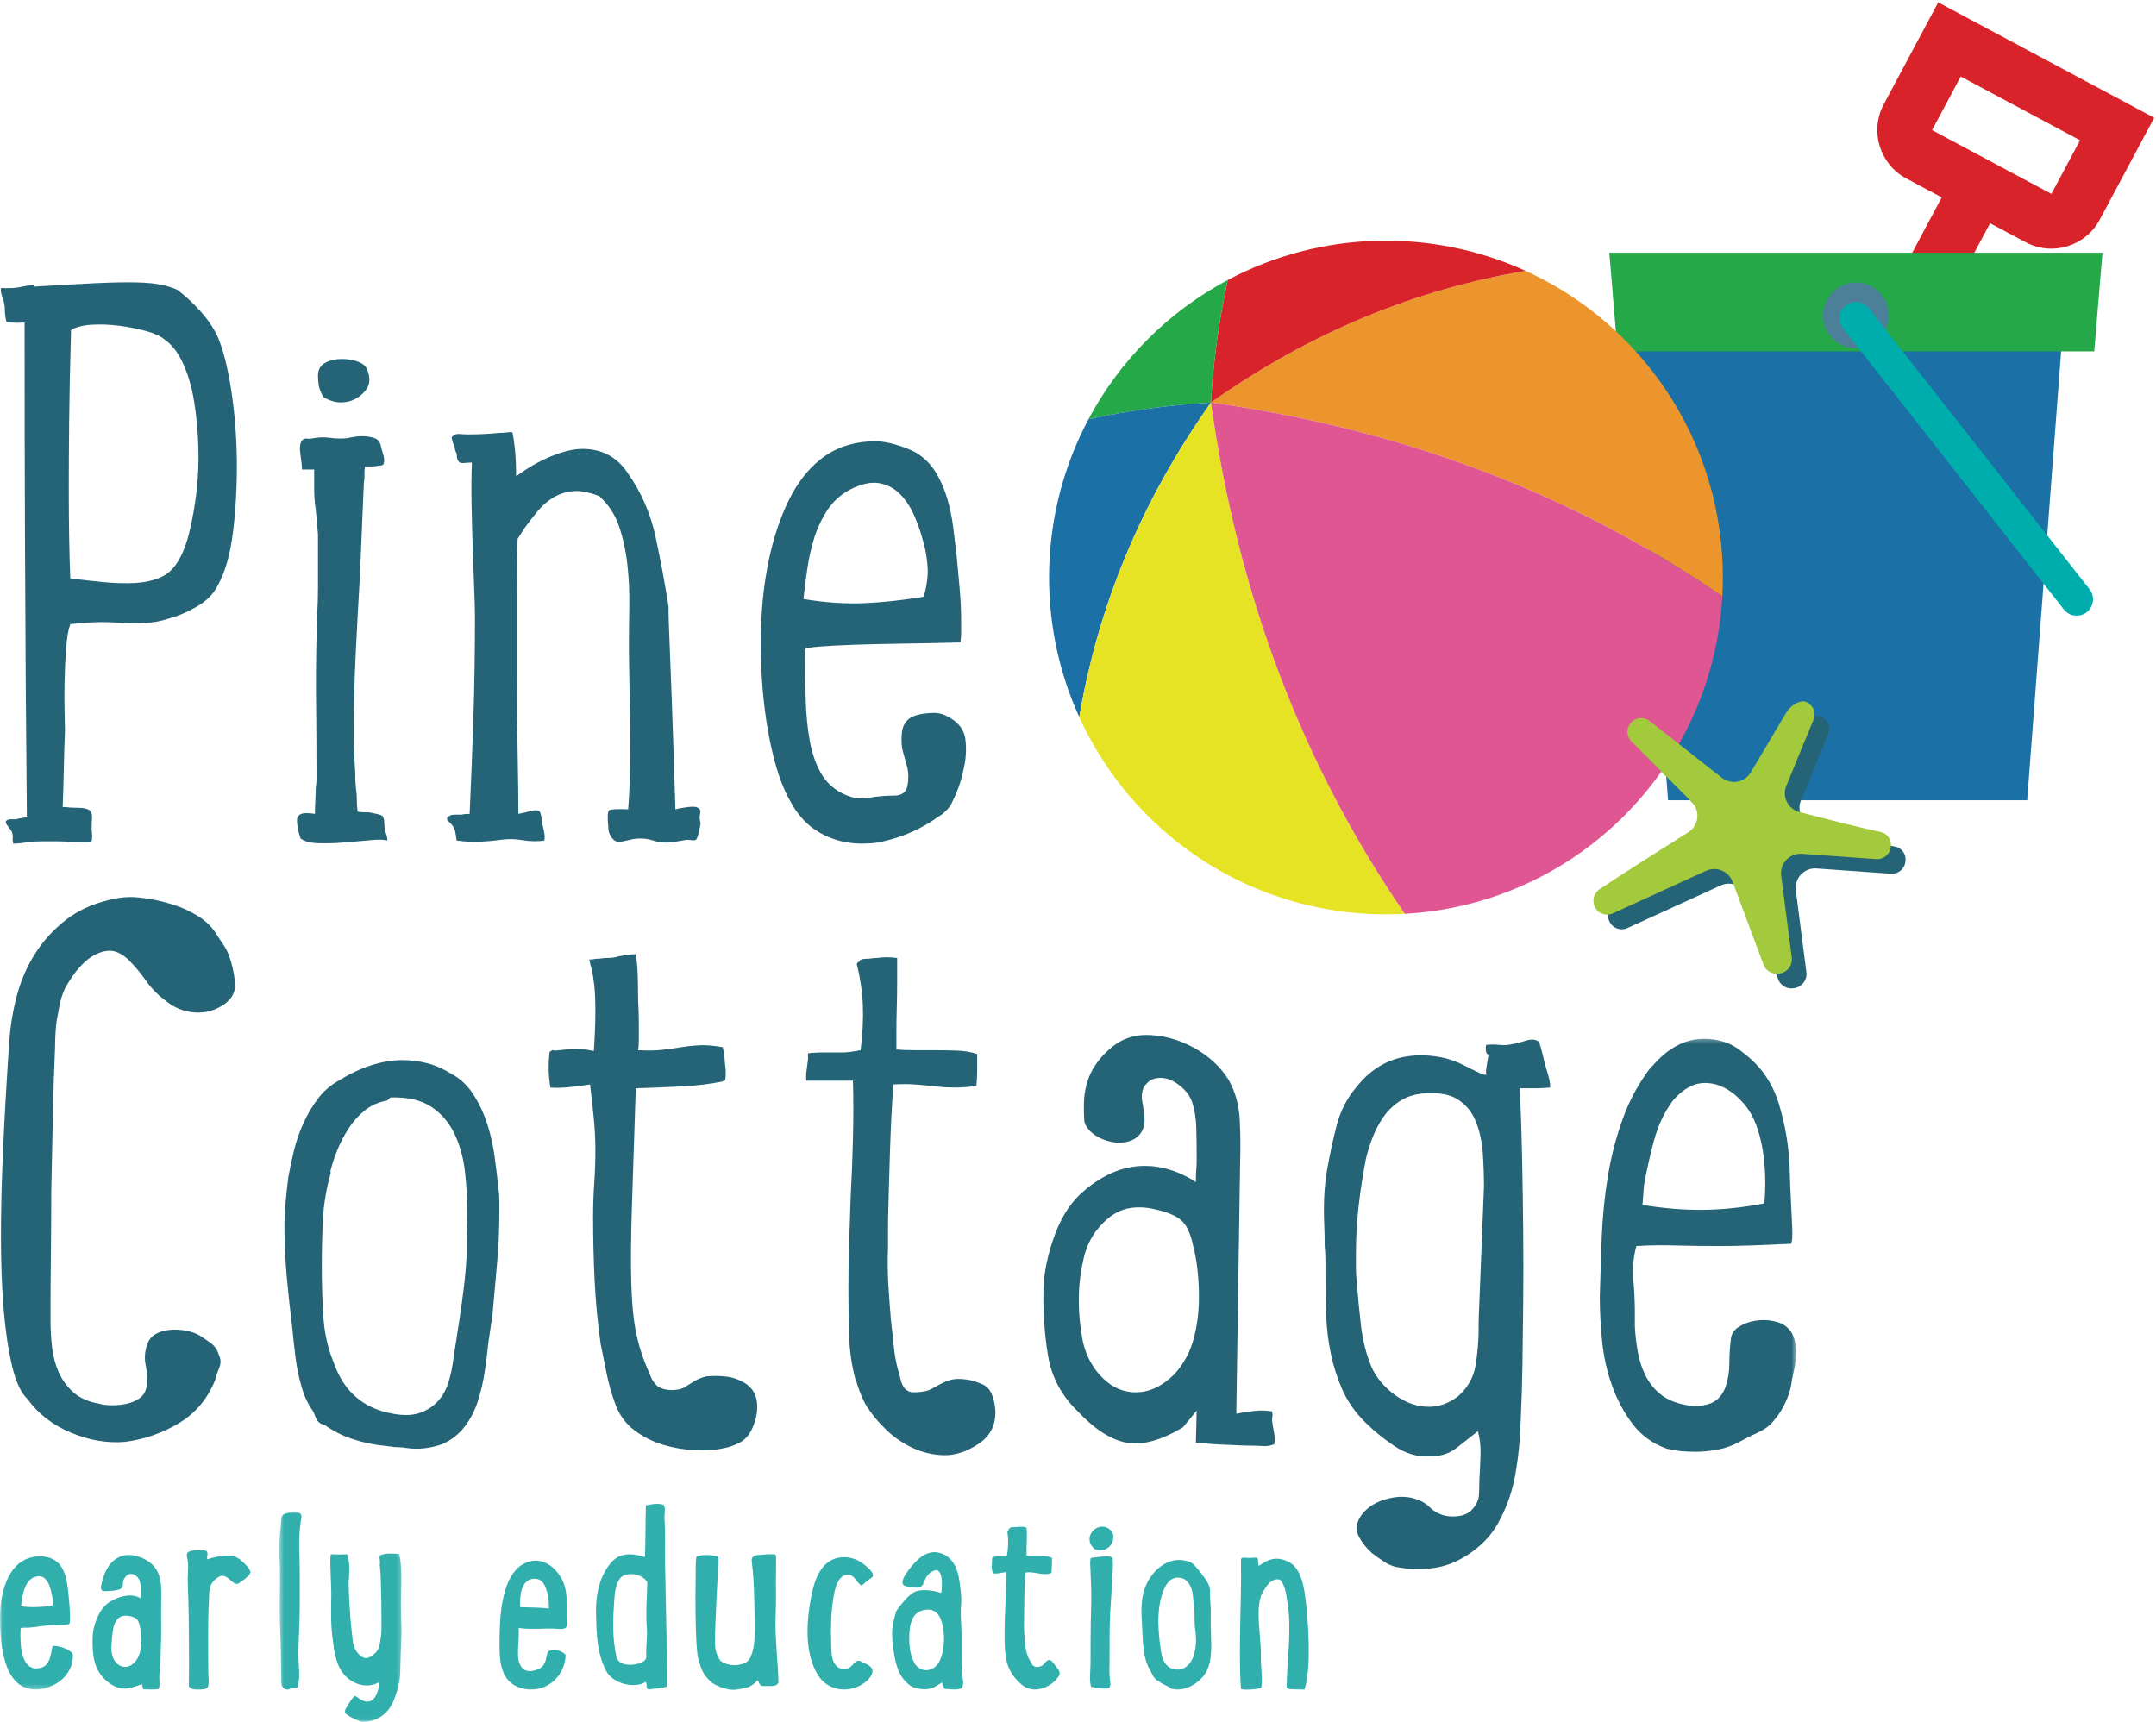 <svg xmlns="http://www.w3.org/2000/svg" xmlns:xlink="http://www.w3.org/1999/xlink" width="482" height="385" viewBox="0 0 482 385">
  <defs>
    <polygon id="pine-cottage-logo-a" points=".06 .258 401.539 .258 401.539 145.741 .06 145.741"/>
    <polygon id="pine-cottage-logo-c" points=".446 .006 27.793 .006 27.793 46.94 .446 46.94"/>
  </defs>
  <g fill="none" fill-rule="evenodd">
    <path fill="#256476" d="M39.742 125.583C40.764 123.994 41.616 121.834 42.297 119.108 42.979 116.382 43.517 113.374 43.916 110.079 44.312 106.786 44.454 103.378 44.342 99.856 44.227 96.337 43.916 92.985 43.405 89.804 42.894 86.625 42.068 83.785 40.935 81.285 39.798 78.788 38.379 76.97 36.675 75.833 35.879 75.152 34.572 74.556 32.756 74.044 30.938 73.533 28.95 73.137 26.794 72.852 24.634 72.57 22.561 72.484 20.575 72.596 18.586 72.711 17.023 73.107 15.889 73.789 15.66 81.626 15.519 88.385 15.463 94.063 15.405 99.744 15.378 104.712 15.378 108.971 15.378 113.23 15.405 116.979 15.463 120.216 15.519 123.453 15.604 126.493 15.719 129.331 18.445 129.672 21.027 129.956 23.471 130.183 25.912 130.412 28.156 130.468 30.201 130.353 32.245 130.241 34.09 129.842 35.738 129.161 37.383 128.479 38.72 127.287 39.742 125.583zM39.571 64.759C41.275 66.01 42.979 67.57 44.683 69.444 46.386 71.318 47.691 73.222 48.601 75.152 49.85 77.992 50.872 81.967 51.668 87.078 52.461 92.189 52.887 97.5 52.946 103.008 53.001 108.518 52.717 113.827 52.094 118.938 51.468 124.049 50.305 128.082 48.601 131.035 47.691 132.853 46.157 134.386 44.001 135.635 41.842 136.886 39.683 137.794 37.527 138.361 35.823 138.931 34.005 139.242 32.075 139.298 30.142 139.356 28.212 139.327 26.282 139.213 24.69 139.101 23.016 139.072 21.256 139.127 19.494 139.186 17.649 139.327 15.719 139.554 15.264 140.805 14.952 142.594 14.782 144.92 14.611 147.249 14.497 149.664 14.441 152.161 14.382 154.661 14.382 156.961 14.441 159.061 14.497 161.164 14.526 162.613 14.526 163.406 14.412 166.02 14.327 168.802 14.27 171.754 14.212 174.709 14.127 177.605 14.015 180.443L14.697 180.443C15.378 180.558 16.286 180.614 17.423 180.614 18.557 180.614 19.409 180.784 19.979 181.125 20.431 181.58 20.63 182.176 20.575 182.914 20.516 183.654 20.489 184.306 20.489 184.873 20.489 185.443 20.516 185.98 20.575 186.492 20.63 187.003 20.601 187.543 20.489 188.11 19.238 188.336 17.934 188.392 16.571 188.281 15.208 188.166 13.901 188.11 12.652 188.11 11.516 188.11 10.437 188.11 9.415 188.11 8.393 188.11 7.312 188.166 6.178 188.281 5.608 188.392 5.07 188.477 4.56 188.536 4.048 188.592 3.508 188.621 2.941 188.621 2.826 188.052 2.797 187.599 2.855 187.258 2.912 186.917 2.826 186.465 2.6 185.895 2.486 185.669 2.201 185.272 1.748 184.703 1.293 184.136 1.179 183.739 1.407 183.51 1.634 183.284 2.004 183.169 2.515 183.169 3.026 183.169 3.394 183.169 3.623 183.169 3.963 183.058 4.36 182.973 4.815 182.914 5.268 182.858 5.667 182.773 6.007 182.658 6.007 180.502 5.979 177.065 5.922 172.35 5.864 167.639 5.808 161.02 5.752 152.502 5.693 143.983 5.638 133.194 5.582 120.131 5.523 107.07 5.497 91.055 5.497 72.085 4.474 72.2 3.394 72.2 2.259 72.085 1.804 72.085 1.548 72.059 1.493 72 1.434 71.944 1.349 71.632 1.237 71.063 1.123 70.269 1.067 69.588 1.067 69.019 1.067 68.451.952 67.77.726 66.974.271 65.84.101 64.988.215 64.418.782 64.418 1.407 64.418 2.089 64.418 2.77 64.418 3.452 64.362 4.133 64.248 4.701 64.136 5.297 64.021 5.922 63.907 6.545 63.795 7.142 63.737 7.711 63.737L7.711 64.078C13.275 63.737 17.875 63.481 21.512 63.311 25.145 63.141 28.127 63.084 30.456 63.141 32.783 63.199 34.63 63.369 35.994 63.651 37.356 63.936 38.549 64.307 39.571 64.759L39.571 64.759zM76.2 89.975C74.949 89.975 73.644 89.578 72.282 88.782 71.712 87.76 71.371 86.881 71.259 86.141 71.145 85.404 71.089 84.693 71.089 84.011 71.089 82.648 71.626 81.685 72.707 81.115 73.786 80.548 75.007 80.263 76.371 80.263 77.619 80.263 78.756 80.434 79.778 80.774 80.8 81.115 81.482 81.57 81.823 82.137 82.956 84.296 82.815 86.141 81.396 87.674 79.975 89.208 78.245 89.975 76.2 89.975zM85.571 182.488C85.797 182.943 85.912 183.454 85.912 184.021 85.912 184.591 85.967 185.158 86.082 185.725 86.194 186.066 86.308 186.407 86.423 186.747 86.535 187.088 86.593 187.487 86.593 187.94 85.912 187.714 84.66 187.684 82.845 187.854 81.026 188.025 79.097 188.195 77.052 188.366 75.007 188.536 73.048 188.592 71.174 188.536 69.3 188.477 67.963 188.11 67.17 187.429 66.941 186.747 66.771 186.124 66.659 185.555 66.545 184.988 66.459 184.42 66.404 183.851 66.345 183.284 66.43 182.829 66.659 182.488 67 182.035 67.567 181.807 68.363 181.807 69.156 181.807 69.838 181.865 70.407 181.976L70.407 181.636C70.407 180.955 70.434 180.076 70.493 178.995 70.548 177.917 70.578 177.036 70.578 176.354 70.689 175.561 70.748 174.794 70.748 174.054 70.748 173.317 70.748 172.55 70.748 171.754 70.748 166.643 70.719 161.846 70.663 157.357 70.604 152.872 70.634 148.072 70.748 142.961 70.748 142.279 70.775 141.371 70.833 140.235 70.889 139.101 70.919 138.135 70.919 137.339 71.03 135.409 71.089 133.335 71.089 131.12 71.089 128.905 71.089 126.775 71.089 124.731L71.089 119.449 70.578 113.827C70.349 112.352 70.237 110.845 70.237 109.312 70.237 107.779 70.237 106.33 70.237 104.967L67.511 104.967C67.511 104.286 67.396 103.179 67.17 101.645 66.941 100.112 67.056 99.063 67.511 98.493 67.737 98.152 68.107 98.011 68.619 98.067 69.129 98.126 69.611 98.097 70.067 97.982 71.315 97.756 72.563 97.727 73.815 97.897 75.063 98.067 76.312 98.097 77.563 97.982 78.016 97.87 78.641 97.756 79.437 97.641 80.23 97.529 80.997 97.5 81.737 97.556 82.475 97.615 83.156 97.756 83.782 97.982 84.405 98.211 84.831 98.664 85.06 99.345 85.171 99.915 85.371 100.652 85.656 101.56 85.938 102.47 85.967 103.208 85.741 103.775 85.626 104.004 85.286 104.116 84.719 104.116 84.149 104.23 83.611 104.286 83.1 104.286 82.589 104.286 82.104 104.286 81.652 104.286 81.538 104.626 81.482 104.997 81.482 105.393 81.482 105.792 81.482 106.16 81.482 106.501 81.482 106.842 81.453 107.211 81.396 107.608 81.338 108.007 81.311 108.375 81.311 108.716L80.46 128.82C80.119 134.613 79.805 140.405 79.522 146.198 79.238 151.991 79.097 157.784 79.097 163.576 79.097 165.168 79.123 166.728 79.182 168.262 79.238 169.795 79.323 171.357 79.437 172.947 79.437 172.721 79.437 172.75 79.437 173.032 79.437 173.317 79.437 173.687 79.437 174.14 79.437 174.595 79.464 175.05 79.522 175.502 79.578 175.958 79.607 176.298 79.607 176.525 79.719 177.206 79.778 177.973 79.778 178.825 79.778 179.677 79.834 180.558 79.948 181.466 80.516 181.58 81.367 181.636 82.504 181.636 83.071 181.75 83.638 181.865 84.207 181.976 84.775 182.091 85.23 182.262 85.571 182.488L85.571 182.488zM155.593 180.443C156.386 180.672 156.7 181.125 156.53 181.807 156.359 182.488 156.386 183.228 156.615 184.021 156.615 184.25 156.5 184.873 156.274 185.895 156.045 186.917 155.819 187.543 155.593 187.769 155.364 187.881 155.023 187.911 154.571 187.854 154.115 187.796 153.775 187.769 153.548 187.769L150.481 188.281C148.89 188.507 147.415 188.392 146.052 187.94 144.689 187.487 143.211 187.373 141.622 187.599 141.053 187.714 140.286 187.881 139.322 188.11 138.356 188.336 137.645 188.222 137.192 187.769 136.396 186.976 136 186.066 136 185.043 135.771 182.773 135.83 181.495 136.17 181.21 136.511 180.928 137.93 180.843 140.43 180.955 140.656 178.117 140.797 174.879 140.855 171.243 140.912 167.609 140.912 164.061 140.855 160.595 140.797 157.131 140.741 153.95 140.685 151.054 140.626 148.157 140.6 146.028 140.6 144.664 140.6 141.827 140.626 138.816 140.685 135.635 140.741 132.456 140.6 129.331 140.259 126.264 139.918 123.198 139.293 120.33 138.385 117.66 137.475 114.993 136 112.748 133.956 110.931 131.682 110.023 129.723 109.653 128.078 109.823 126.43 109.994 124.952 110.478 123.647 111.271 122.34 112.067 121.177 113.089 120.155 114.338 119.133 115.589 118.167 116.838 117.259 118.086L115.725 120.472C115.611 122.971 115.555 126.975 115.555 132.483 115.555 137.994 115.555 143.898 115.555 150.202 115.555 156.506 115.611 162.583 115.725 168.432 115.837 174.283 115.896 178.798 115.896 181.976 117.03 181.75 117.996 181.524 118.792 181.295 119.7 181.069 120.325 181.125 120.666 181.466 120.893 181.921 121.034 182.488 121.092 183.169 121.148 183.851 121.233 184.362 121.348 184.703 121.459 185.043 121.574 185.555 121.688 186.236 121.8 186.917 121.8 187.487 121.688 187.94 120.096 188.166 118.478 188.137 116.833 187.854 115.185 187.573 113.566 187.543 111.977 187.769 110.385 187.996 108.74 188.137 107.036 188.195 105.333 188.251 103.685 188.166 102.095 187.94 101.981 187.373 101.896 186.832 101.84 186.321 101.781 185.81 101.584 185.272 101.243 184.703 101.015 184.362 100.674 183.995 100.221 183.595 99.766 183.199 99.822 182.829 100.392 182.488 100.618 182.262 101.073 182.147 101.754 182.147 102.436 182.147 102.947 182.147 103.288 182.147 103.514 182.035 104.081 181.976 104.992 181.976 105.333 174.48 105.615 167.213 105.843 160.169 106.07 153.127 106.184 145.687 106.184 137.85 106.184 136.487 106.125 134.415 106.014 131.631 105.899 128.849 105.785 125.782 105.673 122.431 105.559 119.082 105.474 115.73 105.417 112.379 105.359 109.03 105.388 106.048 105.503 103.434L104.992 103.434C104.651 103.434 104.225 103.463 103.714 103.519 103.203 103.578 102.833 103.493 102.606 103.264 102.377 103.038 102.236 102.726 102.181 102.327 102.122 101.93 102.095 101.619 102.095 101.39 101.866 101.049 101.725 100.652 101.669 100.197 101.611 99.744 101.47 99.345 101.243 99.004 101.129 98.552 101.044 98.211 100.988 97.982 100.929 97.756 101.129 97.529 101.584 97.301 101.811 97.074 102.236 96.989 102.862 97.045 103.485 97.103 104.081 97.13 104.651 97.13 105.785 97.13 106.951 97.103 108.144 97.045 109.336 96.989 110.5 96.904 111.636 96.79 112.203 96.79 112.685 96.763 113.084 96.704 113.481 96.648 113.963 96.619 114.533 96.619 114.759 97.529 114.958 98.834 115.129 100.538 115.299 102.241 115.384 104.23 115.384 106.501 117.996 104.571 120.637 103.067 123.307 101.986 125.974 100.908 128.274 100.367 130.207 100.367 134.522 100.367 137.874 102.129 140.259 105.649 143.326 109.967 145.426 114.764 146.563 120.045 147.697 125.327 148.664 130.523 149.459 135.635 149.459 135.864 149.459 136.289 149.459 136.913 149.459 137.538 149.515 139.271 149.63 142.109 149.742 144.95 149.912 149.379 150.141 155.398 150.367 161.42 150.652 169.939 150.993 180.955 151.333 180.843 152.071 180.699 153.208 180.529 154.342 180.358 155.138 180.331 155.593 180.443M189.837 109.567C187.793 110.704 186.145 112.238 184.896 114.167 183.646 116.101 182.682 118.171 182 120.386 181.318 122.601 180.808 124.901 180.467 127.287 180.126 129.672 179.841 131.887 179.614 133.931 184.385 134.727 188.871 135.038 193.074 134.868 197.275 134.698 201.764 134.216 206.534 133.42 207.216 130.809 207.498 128.649 207.386 126.946 207.271 125.242 207.045 123.653 206.704 122.175L206.704 122.516C206.59 122.404 206.534 122.119 206.534 121.664 206.079 119.734 205.427 117.746 204.574 115.701 203.723 113.657 202.642 111.953 201.338 110.59 200.03 109.226 198.441 108.375 196.567 108.034 194.693 107.693 192.449 108.205 189.837 109.567zM211.475 159.998C214.086 161.249 215.534 163.009 215.819 165.28 216.102 167.554 215.96 169.824 215.394 172.095 215.164 173.346 214.823 174.595 214.371 175.843 213.916 177.095 213.405 178.287 212.838 179.421 212.608 179.991 212.183 180.587 211.56 181.21 210.935 181.836 210.394 182.262 209.941 182.488 206.193 185.214 202.046 187.088 197.504 188.11 196.594 188.336 195.742 188.477 194.948 188.536 194.152 188.592 193.356 188.621 192.563 188.621 189.268 188.621 186.201 187.825 183.363 186.236 180.522 184.647 178.252 182.205 176.548 178.91 175.07 176.298 173.822 172.891 172.8 168.687 171.777 164.487 171.038 159.942 170.585 155.058 170.13 150.175 169.989 145.12 170.159 139.894 170.329 134.671 170.926 129.672 171.948 124.901 172.97 120.131 174.418 115.815 176.292 111.953 178.167 108.093 180.522 105.026 183.363 102.752 186.771 100.026 190.915 98.664 195.801 98.664 197.049 98.664 198.553 98.919 200.315 99.43 202.075 99.941 203.579 100.538 204.83 101.219 206.646 102.356 208.094 103.804 209.175 105.564 210.253 107.326 211.104 109.256 211.73 111.356 212.354 113.459 212.809 115.616 213.094 117.83 213.376 120.045 213.631 122.175 213.86 124.22 214.086 126.605 214.313 129.049 214.542 131.546 214.768 134.045 214.882 136.545 214.882 139.042 214.882 139.838 214.882 140.605 214.882 141.342 214.882 142.082 214.823 142.849 214.712 143.642 210.509 143.757 206.334 143.842 202.189 143.898 198.042 143.956 194.323 144.042 191.03 144.154 187.734 144.268 185.066 144.409 183.022 144.58 180.978 144.75 179.955 144.95 179.955 145.176 179.955 149.265 180.012 153.042 180.126 156.506 180.237 159.972 180.552 163.065 181.063 165.791 181.574 168.517 182.396 170.876 183.533 172.862 184.667 174.85 186.26 176.354 188.304 177.376 190.233 178.399 192.164 178.74 194.097 178.399 196.026 178.058 197.957 177.888 199.89 177.888 201.593 177.888 202.586 177.15 202.871 175.673 203.153 174.198 203.126 172.776 202.786 171.413 202.445 170.165 202.131 169.028 201.849 168.006 201.563 166.984 201.479 165.735 201.593 164.258 201.705 161.872 202.897 160.398 205.171 159.828 206.079 159.601 207.13 159.461 208.323 159.402 209.516 159.346 210.564 159.546 211.475 159.998L211.475 159.998zM48.09 208.405C48.657 209.316 49.253 210.224 49.879 211.131 50.502 212.042 50.986 213.005 51.327 214.028 51.894 215.62 52.291 217.435 52.52 219.479 52.746 221.524 52.009 223.172 50.305 224.42 48.26 225.898 46.016 226.55 43.575 226.38 41.131 226.209 38.946 225.331 37.016 223.739 35.312 222.491 33.864 221.013 32.671 219.309 31.478 217.605 30.142 216.016 28.667 214.539 27.19 213.176 25.742 212.523 24.323 212.58 22.901 212.638 21.397 213.234 19.808 214.369 18.671 215.279 17.678 216.301 16.826 217.435 15.975 218.572 15.208 219.765 14.526 221.013 13.956 222.264 13.56 223.483 13.333 224.676 13.105 225.869 12.878 227.091 12.652 228.339 12.538 229.249 12.453 230.213 12.396 231.235 12.338 232.258 12.311 233.224 12.311 234.132 12.082 239.243 11.912 244.639 11.8 250.317 11.686 255.998 11.571 261.392 11.46 266.503 11.46 271.273 11.43 276.044 11.374 280.814 11.316 285.585 11.289 290.355 11.289 295.126 11.289 297.171 11.401 299.188 11.63 301.175 11.856 303.163 12.338 305.008 13.078 306.712 13.815 308.415 14.894 309.922 16.315 311.226 17.734 312.533 19.693 313.415 22.193 313.867 22.986 314.097 23.953 314.208 25.089 314.208 26.224 314.208 27.304 314.097 28.327 313.867 29.349 313.641 30.286 313.244 31.138 312.675 31.99 312.107 32.527 311.256 32.756 310.119 32.983 308.529 32.927 306.94 32.586 305.349 32.245 303.76 32.357 302.17 32.927 300.578 33.268 299.556 33.891 298.789 34.801 298.278 35.708 297.767 36.76 297.455 37.953 297.341 39.145 297.229 40.338 297.285 41.531 297.512 42.723 297.74 43.716 298.081 44.512 298.533 45.42 299.103 46.301 299.699 47.153 300.322 48.005 300.948 48.601 301.829 48.942 302.963 49.395 303.874 49.424 304.81 49.027 305.774 48.628 306.741 48.316 307.678 48.09 308.586 46.386 312.789 43.687 315.997 39.998 318.212 36.305 320.427 32.301 321.819 27.986 322.386 24.009 322.726 19.979 322.045 15.889 320.342 11.8 318.638 8.563 316.141 6.178 312.845 4.701 311.482 3.537 308.985 2.685 305.349 1.833 301.715 1.208 297.484.811 292.655.412 287.829.215 282.577.215 276.895.215 271.218.327 265.625.556 260.114.782 254.605 1.038 249.466 1.322 244.695 1.604 239.925 1.86 235.95 2.089 232.768 2.315 229.361 2.882 225.954 3.792 222.546 4.701 219.139 6.063 216.016 7.882 213.176 9.697 210.338 11.941 207.868 14.611 205.765 17.279 203.664 20.489 202.16 24.238 201.249 25.941 200.797 27.586 200.568 29.179 200.568 30.312 200.568 31.734 200.712 33.438 200.994 35.142 201.279 36.901 201.705 38.72 202.272 40.535 202.842 42.297 203.635 44.001 204.657 45.705 205.679 47.068 206.931 48.09 208.405M104.313 277.577C104.313 276.67 104.339 275.703 104.397 274.681 104.454 273.659 104.483 272.581 104.483 271.444 104.483 268.377 104.313 265.284 103.972 262.158 103.631 259.036 102.864 256.195 101.671 253.64 100.479 251.084 98.746 249.039 96.475 247.506 94.202 245.973 91.135 245.265 87.275 245.376L86.593 246.058C84.661 246.398 82.986 247.139 81.567 248.272 80.146 249.409 78.927 250.772 77.904 252.361 76.882 253.954 76.03 255.599 75.349 257.303 74.667 259.007 74.156 260.599 73.815 262.073L73.986 262.073C72.963 265.71 72.367 269.229 72.197 272.637 72.026 276.044 71.941 279.622 71.941 283.37 71.941 286.893 72.053 290.526 72.282 294.274 72.508 298.022 73.304 301.544 74.667 304.838 76.938 311.2 81.311 314.948 87.786 316.082 90.171 316.537 92.186 316.481 93.834 315.912 95.479 315.345 96.842 314.464 97.923 313.27 99.001 312.078 99.797 310.63 100.309 308.927 100.82 307.223 101.187 305.407 101.416 303.475 101.642 302 101.869 300.522 102.098 299.045 102.324 297.57 102.55 296.093 102.779 294.615 103.12 292.344 103.431 290.044 103.716 287.715 103.998 285.388 104.198 283.088 104.313 280.814L104.313 277.577zM100.905 240.095C102.835 241.117 104.454 242.624 105.761 244.609 107.065 246.599 108.117 248.813 108.913 251.254 109.706 253.698 110.275 256.225 110.616 258.836 110.957 261.45 111.239 263.836 111.468 265.992 111.58 266.902 111.639 267.754 111.639 268.548 111.639 269.344 111.639 270.14 111.639 270.933 111.639 274.796 111.468 278.629 111.127 282.434 110.787 286.24 110.446 290.073 110.105 293.934L109.253 299.726 109.253 299.556C109.024 301.829 108.742 304.129 108.401 306.456 108.061 308.785 107.549 311.029 106.868 313.185 106.187 315.345 105.191 317.274 103.886 318.978 102.579 320.683 100.905 321.989 98.86 322.897 96.928 323.579 94.998 323.919 93.067 323.919 92.271 323.919 91.534 323.86 90.852 323.749 90.283 323.638 89.66 323.579 88.979 323.579 88.297 323.579 87.727 323.522 87.275 323.408 87.046 323.408 86.79 323.382 86.508 323.323 86.223 323.268 85.968 323.238 85.742 323.238 83.468 323.012 81.197 322.529 78.927 321.79 76.653 321.053 74.553 320.001 72.623 318.638 71.601 318.411 70.919 317.845 70.578 316.934 70.237 316.026 70.008 315.515 69.896 315.4 68.76 313.811 67.908 311.937 67.341 309.778 66.771 307.849 66.345 305.748 66.063 303.475 65.778 301.204 65.523 298.874 65.296 296.489 64.841 292.855 64.445 289.163 64.104 285.415 63.763 281.666 63.593 277.976 63.593 274.341 63.593 272.637 63.678 270.821 63.848 268.889 64.019 266.958 64.216 265.084 64.445 263.266 64.786 261.336 65.211 259.32 65.723 257.218 66.233 255.117 66.942 253.072 67.852 251.084 68.76 249.098 69.838 247.28 71.089 245.632 72.338 243.986 73.871 242.65 75.689 241.628 80.686 238.561 85.456 237.028 90.001 237.028 91.816 237.028 93.635 237.257 95.453 237.71 97.269 238.165 99.086 238.961 100.905 240.095L100.905 240.095zM165.647 308.756C167.803 309.778 168.996 311.37 169.225 313.526 169.451 315.685 168.996 317.845 167.862 320.001 167.18 321.252 166.243 322.16 165.05 322.726 163.858 323.297 162.58 323.693 161.217 323.919 159.625 324.26 157.666 324.372 155.339 324.26 153.01 324.145 150.681 323.749 148.354 323.067 146.024 322.386 143.865 321.308 141.879 319.83 139.891 318.355 138.443 316.367 137.535 313.867 136.739 311.711 136.113 309.522 135.661 307.308 135.206 305.093 134.75 302.851 134.298 300.578 133.616 295.808 133.161 291.066 132.935 286.351 132.706 281.64 132.594 276.895 132.594 272.126 132.594 269.514 132.679 266.987 132.85 264.544 133.02 262.102 133.105 259.632 133.105 257.132 133.105 254.975 132.991 252.676 132.765 250.232 132.536 247.791 132.253 245.206 131.913 242.48 130.435 242.709 128.873 242.906 127.228 243.076 125.58 243.247 124.187 243.276 123.053 243.161 122.598 240.55 122.542 237.88 122.883 235.154 123.45 234.813 123.735 234.701 123.735 234.813 123.735 234.928 124.187 234.928 125.098 234.813 126.231 234.701 127.198 234.587 127.994 234.473 128.787 234.36 130.379 234.531 132.765 234.983 132.991 231.464 133.105 228.51 133.105 226.124 133.105 223.739 133.02 221.78 132.85 220.246 132.679 218.713 132.479 217.52 132.253 216.668 132.024 215.817 131.854 215.108 131.742 214.539 132.309 214.539 132.82 214.483 133.275 214.369 133.728 214.369 134.154 214.342 134.553 214.283 134.95 214.227 135.262 214.198 135.491 214.198 136.625 214.198 137.535 214.086 138.216 213.857L138.046 213.857C138.728 213.746 139.436 213.631 140.176 213.517 140.913 213.405 141.565 213.346 142.135 213.346 142.361 214.709 142.502 216.186 142.561 217.776 142.617 219.368 142.646 220.957 142.646 222.546 142.646 223.228 142.673 224.138 142.731 225.272 142.787 226.409 142.816 227.601 142.816 228.85 142.816 230.101 142.816 231.265 142.816 232.343 142.816 233.424 142.758 234.246 142.646 234.813 144.803 234.928 146.621 234.898 148.098 234.727 149.573 234.558 150.995 234.36 152.357 234.132 153.721 233.905 155.11 233.765 156.532 233.706 157.951 233.649 159.625 233.791 161.558 234.132 161.784 234.928 161.925 235.75 161.984 236.602 162.04 237.454 162.125 238.335 162.239 239.243 162.239 239.698 162.239 240.095 162.239 240.435 162.239 240.776 162.181 241.231 162.069 241.799L162.069 241.458 161.558 241.799C158.832 242.368 155.821 242.735 152.528 242.906 149.232 243.076 145.769 243.22 142.135 243.332 141.794 253.895 141.509 262.585 141.283 269.399 141.054 276.215 140.999 281.866 141.113 286.351 141.225 290.84 141.539 294.444 142.05 297.171 142.561 299.896 143.269 302.396 144.18 304.667 144.521 305.463 144.917 306.43 145.372 307.563 145.825 308.7 146.45 309.552 147.247 310.119 148.04 310.574 149.006 310.801 150.143 310.801 151.277 310.801 152.187 310.63 152.869 310.289 153.776 309.723 154.599 309.211 155.339 308.756 156.077 308.304 156.958 307.963 157.98 307.733 159.229 307.622 160.536 307.622 161.898 307.733 163.262 307.849 164.51 308.189 165.647 308.756M221.698 311.652C222.605 314.038 222.776 316.253 222.209 318.297 221.64 320.342 220.276 321.989 218.12 323.238 215.734 324.713 213.35 325.424 210.964 325.367 208.579 325.309 206.279 324.771 204.064 323.749 201.85 322.726 199.831 321.337 198.016 319.575 196.197 317.815 194.664 315.912 193.416 313.867 192.505 312.052 191.824 310.289 191.371 308.586L191.371 308.927C190.461 305.634 189.949 302.255 189.838 298.789 189.724 295.326 189.667 291.719 189.667 287.971 189.667 284.678 189.724 281.299 189.838 277.833 189.949 274.37 190.064 270.933 190.179 267.525 190.405 263.551 190.575 259.235 190.689 254.576 190.802 249.921 190.802 245.605 190.689 241.628L180.297 241.628C180.183 241.061 180.183 240.35 180.297 239.498 180.408 238.646 180.523 237.768 180.638 236.857L180.638 235.495C181.771 235.383 182.682 235.324 183.363 235.324 184.045 235.324 184.782 235.324 185.578 235.324 186.372 235.324 187.282 235.324 188.305 235.324 189.327 235.324 190.689 235.154 192.394 234.813 192.846 231.294 193.017 227.998 192.904 224.932 192.79 221.865 192.335 218.742 191.542 215.561L191.712 215.22C191.824 215.108 191.938 215.05 192.053 215.05 192.164 214.598 192.734 214.369 193.757 214.369 194.209 214.369 194.579 214.342 194.864 214.283 195.146 214.227 195.516 214.198 195.972 214.198 197.561 213.972 199.094 213.972 200.571 214.198 200.571 215.79 200.571 217.55 200.571 219.479 200.571 221.413 200.542 223.313 200.486 225.187 200.428 227.061 200.401 228.85 200.401 230.554 200.401 232.258 200.401 233.62 200.401 234.642 201.423 234.757 202.842 234.813 204.66 234.813 206.476 234.813 207.839 234.813 208.749 234.813 210.453 234.813 212.157 234.843 213.86 234.898 215.564 234.957 217.098 235.213 218.461 235.665 218.461 236.575 218.461 237.683 218.461 238.987 218.461 240.295 218.402 241.572 218.29 242.821 216.587 243.05 214.995 243.161 213.52 243.161 212.042 243.161 210.565 243.076 209.09 242.906 207.612 242.735 206.108 242.595 204.575 242.48 203.042 242.368 201.423 242.368 199.72 242.48 199.379 247.251 199.123 252.361 198.953 257.813 198.782 263.266 198.639 268.435 198.527 273.318L198.527 278.94C198.412 281.781 198.441 284.592 198.612 287.374 198.782 290.158 198.979 292.855 199.208 295.467 199.435 297.285 199.635 299.103 199.805 300.919 199.976 302.737 200.286 304.497 200.742 306.2 200.968 306.882 201.168 307.622 201.338 308.415 201.509 309.211 201.82 309.893 202.275 310.46 202.842 311.029 203.494 311.311 204.234 311.311 204.972 311.311 205.683 311.256 206.364 311.142 207.157 311.029 207.897 310.774 208.579 310.375 209.261 309.977 209.942 309.608 210.624 309.268 211.758 308.7 212.78 308.389 213.69 308.33 214.598 308.274 215.676 308.359 216.928 308.586 217.835 308.814 218.743 309.126 219.653 309.522 220.562 309.922 221.243 310.63 221.698 311.652M262.587 307.223C264.631 304.952 266.05 302.341 266.846 299.386 267.64 296.434 268.039 293.31 268.039 290.015 268.039 285.585 267.583 281.666 266.676 278.259 266.106 275.647 265.228 273.829 264.035 272.807 262.842 271.785 260.938 270.991 258.327 270.422 256.054 269.854 253.924 269.799 251.938 270.251 249.949 270.707 248.046 271.899 246.23 273.829 244.298 275.874 242.993 278.317 242.313 281.155 241.631 283.996 241.261 286.751 241.205 289.419 241.146 292.089 241.261 294.444 241.545 296.489 241.827 298.533 242.027 299.785 242.142 300.237 242.935 303.419 244.412 306.059 246.571 308.16 248.728 310.263 251.172 311.311 253.897 311.311 256.964 311.311 259.86 309.948 262.587 307.223zM284.395 315.571C284.507 316.253 284.536 316.594 284.479 316.594 284.421 316.594 284.395 316.934 284.395 317.615 284.507 318.526 284.65 319.404 284.82 320.256 284.991 321.108 285.018 321.989 284.905 322.897 284.109 323.238 283.287 323.382 282.436 323.323 281.583 323.268 280.702 323.238 279.795 323.238 279.113 323.238 278.146 323.211 276.898 323.152 275.646 323.097 274.343 323.041 272.979 322.982 271.616 322.927 270.395 322.841 269.316 322.726 268.235 322.615 267.583 322.557 267.357 322.557L267.527 315.4 264.461 319.148C259.461 322.103 255.231 323.238 251.768 322.557 248.302 321.875 244.697 319.548 240.949 315.571 237.313 312.052 235.098 307.904 234.305 303.134 233.509 298.363 233.168 293.366 233.282 288.141 233.394 284.393 234.246 280.362 235.838 276.044 237.427 271.728 239.698 268.377 242.652 265.992 246.627 262.699 250.717 260.939 254.92 260.71 259.12 260.484 263.269 261.677 267.357 264.288 267.357 264.177 267.357 263.862 267.357 263.351 267.357 262.84 267.384 262.244 267.442 261.562 267.498 260.881 267.527 260.199 267.527 259.518 267.527 258.836 267.527 258.268 267.527 257.813 267.527 256.11 267.498 254.209 267.442 252.106 267.384 250.006 267.072 248.102 266.505 246.398 266.164 245.376 265.539 244.413 264.631 243.502 263.721 242.595 262.728 241.913 261.649 241.458 260.568 241.005 259.461 240.891 258.327 241.117 257.19 241.346 256.283 242.083 255.602 243.332 255.261 244.242 255.176 245.18 255.346 246.143 255.516 247.109 255.657 248.047 255.771 248.954 256.112 251.227 255.657 252.932 254.408 254.065 253.157 255.202 251.397 255.657 249.127 255.429 246.968 255.088 245.208 254.295 243.846 253.043 242.935 252.136 242.453 251.283 242.397 250.487 242.339 249.694 242.313 248.672 242.313 247.421 242.313 246.058 242.424 244.78 242.652 243.588 242.879 242.394 243.275 241.176 243.846 239.925 244.979 237.653 246.627 235.665 248.786 233.961 250.942 232.258 253.442 231.405 256.283 231.405 257.986 231.405 259.717 231.635 261.479 232.087 263.239 232.542 264.972 233.224 266.676 234.132 268.38 235.042 269.913 236.12 271.275 237.369 272.639 238.62 273.772 239.983 274.684 241.458 276.158 244.072 276.983 247.024 277.153 250.317 277.324 253.613 277.351 256.906 277.239 260.199L276.387 316.082C277.636 315.855 278.942 315.656 280.306 315.486 281.669 315.315 283.031 315.345 284.395 315.571L284.395 315.571zM331.758 265.31C331.758 262.925 331.673 260.455 331.502 257.899 331.332 255.344 330.82 252.987 329.969 250.828 329.117 248.672 327.754 246.995 325.88 245.803 324.006 244.609 321.307 244.184 317.787 244.524 315.854 244.754 314.18 245.35 312.761 246.313 311.34 247.28 310.146 248.473 309.183 249.892 308.217 251.312 307.421 252.847 306.798 254.491 306.172 256.14 305.69 257.702 305.35 259.177 304.668 262.699 304.128 266.221 303.731 269.74 303.332 273.263 303.135 276.84 303.135 280.474 303.135 281.385 303.135 282.377 303.135 283.455 303.135 284.536 303.19 285.474 303.305 286.267 303.531 289.448 303.843 292.77 304.242 296.233 304.639 299.699 305.462 302.907 306.713 305.859 307.847 308.245 309.609 310.289 311.994 311.993 314.38 313.697 316.877 314.549 319.491 314.549 321.647 314.549 323.75 313.811 325.795 312.334 328.065 310.404 329.429 308.048 329.884 305.264 330.336 302.481 330.565 299.785 330.565 297.171L330.565 295.297 331.758 265.31zM344.024 232.939C344.251 233.394 344.507 234.217 344.791 235.409 345.073 236.602 345.273 237.428 345.388 237.88 345.614 238.676 345.869 239.557 346.154 240.52 346.437 241.487 346.58 242.368 346.58 243.161 345.443 243.276 344.307 243.332 343.173 243.332 342.036 243.332 340.899 243.332 339.766 243.332 339.991 247.99 340.162 253.072 340.276 258.58 340.389 264.091 340.474 269.629 340.532 275.192 340.588 280.759 340.588 286.126 340.532 291.293 340.474 296.463 340.418 301.062 340.361 305.093 340.303 309.126 340.162 313.585 339.936 318.468 339.821 322.103 339.451 325.735 338.828 329.371 338.203 333.005 337.096 336.356 335.506 339.424 334.483 341.58 333.092 343.483 331.332 345.131 329.569 346.776 327.61 348.112 325.454 349.135 323.521 350.043 321.365 350.583 318.979 350.753 316.595 350.924 314.265 350.78 311.994 350.327 311.084 350.099 310.205 349.702 309.354 349.135 308.502 348.565 307.62 347.942 306.713 347.261 305.35 346.01 304.327 344.676 303.646 343.257 302.965 341.835 303.246 340.275 304.498 338.571 305.86 336.868 307.791 335.702 310.29 335.079 312.787 334.453 315.002 334.538 316.936 335.335 317.957 335.675 318.836 336.213 319.576 336.953 320.313 337.69 321.136 338.23 322.046 338.571 323.181 339.024 324.487 339.168 325.965 338.997 327.439 338.827 328.576 338.23 329.372 337.209 330.166 336.298 330.592 335.249 330.65 334.057 330.706 332.864 330.735 331.757 330.735 330.734 330.848 329.03 330.933 327.213 330.991 325.282 331.047 323.352 330.848 321.593 330.395 320.001 328.803 321.252 327.214 322.501 325.624 323.749 324.032 324.997 322.103 325.623 319.831 325.623 316.991 325.85 314.209 325.026 311.483 323.152 308.757 321.278 306.428 319.319 304.498 317.274 302.565 315.23 301.061 312.96 299.982 310.46 298.902 307.963 298.079 305.349 297.513 302.623 296.942 299.896 296.602 297.114 296.49 294.274 296.376 291.436 296.319 288.651 296.319 285.926 296.319 284.903 296.319 283.655 296.319 282.178 296.319 280.703 296.261 279.51 296.149 278.6 296.149 277.011 296.12 275.562 296.064 274.255 296.006 272.951 295.979 271.673 295.979 270.422 295.979 267.243 296.205 264.347 296.66 261.732 297.228 258.439 297.938 255.117 298.79 251.766 299.642 248.417 301.146 245.491 303.305 242.991 306.713 238.676 311.028 236.347 316.254 236.006 317.616 235.893 319.15 235.95 320.854 236.176 322.558 236.405 324.091 236.802 325.454 237.369 325.795 237.483 326.306 237.71 326.987 238.051 327.669 238.391 328.351 238.731 329.031 239.072 329.713 239.413 330.365 239.727 330.991 240.01 331.614 240.295 332.099 240.38 332.439 240.266 332.21 240.266 332.154 239.839 332.269 238.987 332.381 238.136 332.551 237.087 332.78 235.835 332.439 235.724 332.239 235.409 332.184 234.898 332.125 234.388 332.154 233.961 332.269 233.62 333.291 233.509 334.284 233.509 335.25 233.62 336.214 233.735 337.151 233.679 338.062 233.45 338.854 233.339 339.877 233.083 341.128 232.684 342.377 232.287 343.343 232.372 344.024 232.939L344.024 232.939z"/>
    <g transform="translate(0 232)">
      <mask id="pine-cottage-logo-b" fill="#fff">
        <use xlink:href="#pine-cottage-logo-a"/>
      </mask>
      <path fill="#256476" d="M367.195,37.399 C371.966,38.195 376.536,38.565 380.91,38.507 C385.281,38.451 389.797,37.969 394.455,37.059 C394.796,32.858 394.682,28.966 394.114,25.388 C393.545,21.809 392.581,18.887 391.218,16.613 C389.967,14.684 388.463,13.121 386.703,11.929 C384.94,10.735 383.096,10.14 381.166,10.14 C378.666,10.14 376.281,11.446 374.01,14.058 C372.077,16.672 370.658,19.681 369.751,23.088 C368.841,26.495 368.104,29.791 367.536,32.97 L367.195,37.399 Z M386.959,67.386 C387.07,66.251 387.667,65.341 388.748,64.659 C389.826,63.977 391.048,63.525 392.411,63.297 C393.773,63.07 395.137,63.1 396.5,63.382 C397.862,63.666 398.885,64.148 399.566,64.83 C400.359,65.512 400.9,66.422 401.185,67.556 C401.467,68.692 401.582,69.855 401.525,71.049 C401.467,72.241 401.297,73.434 401.015,74.626 C400.729,75.819 400.53,76.87 400.418,77.778 C400.189,79.029 399.737,80.363 399.056,81.782 C398.374,83.204 397.634,84.367 396.841,85.274 C395.93,86.526 394.737,87.489 393.263,88.171 C391.785,88.852 390.422,89.534 389.174,90.216 C387.582,91.126 385.907,91.749 384.147,92.09 C382.385,92.431 380.655,92.601 378.951,92.601 C377.7,92.601 376.565,92.542 375.544,92.431 C374.521,92.316 373.555,92.145 372.647,91.919 C369.466,90.785 366.91,88.937 364.98,86.382 C363.048,83.826 361.515,80.96 360.38,77.778 C359.243,74.6 358.506,71.277 358.165,67.811 C357.824,64.348 357.654,61.082 357.654,58.015 C357.766,53.814 357.91,49.411 358.08,44.81 C358.251,40.211 358.703,35.64 359.443,31.096 C360.181,26.554 361.317,22.18 362.851,17.976 C364.384,13.775 366.514,9.913 369.24,6.391 L369.24,6.561 C372.759,2.36 376.678,0.258 380.996,0.258 C382.471,0.258 383.948,0.486 385.426,0.939 C386.9,1.394 388.378,2.246 389.855,3.495 C393.604,6.335 396.186,10.027 397.607,14.569 C399.026,19.113 399.849,23.769 400.077,28.54 C400.189,32.177 400.304,35.073 400.418,37.229 C400.53,39.388 400.615,41.092 400.674,42.341 C400.729,43.592 400.729,44.47 400.674,44.981 C400.615,45.492 400.53,45.862 400.418,46.089 C393.715,46.43 388.548,46.6 384.914,46.6 C381.277,46.6 378.382,46.573 376.226,46.515 C374.066,46.459 372.333,46.43 371.028,46.43 C369.722,46.43 367.988,46.488 365.832,46.6 C365.15,49.1 364.922,51.626 365.15,54.182 C365.377,56.737 365.491,59.151 365.491,61.422 L365.491,64.659 C365.604,66.592 365.832,68.493 366.173,70.367 C366.514,72.241 367.081,73.975 367.877,75.563 C368.67,77.155 369.751,78.518 371.114,79.652 C372.477,80.789 374.236,81.585 376.396,82.038 C378.325,82.493 380.17,82.464 381.933,81.952 C383.692,81.441 384.97,80.163 385.766,78.119 C386.333,76.415 386.618,74.655 386.618,72.838 C386.618,71.021 386.729,69.204 386.959,67.386 L386.959,67.386 Z" mask="url(#pine-cottage-logo-b)"/>
      <path fill="#30AFAC" d="M4.703,127.135 C5.572,127.288 6.543,127.339 7.514,127.339 C8.997,127.339 10.479,127.185 11.706,126.981 C11.757,126.726 11.808,126.419 11.808,126.163 C11.808,125.448 11.655,124.783 11.501,124.119 C11.144,122.432 10.377,120.438 8.792,120.438 C5.47,120.438 4.958,124.886 4.703,127.135 Z M16.307,138.176 C16.307,142.827 11.911,145.741 7.923,145.741 C0.562,145.741 0,134.955 0,129.588 C0,124.017 1.942,115.991 8.895,115.991 C14.568,115.991 14.977,121.154 15.335,124.681 C15.489,126.215 15.642,127.799 15.642,129.384 C15.642,129.894 15.642,130.406 15.591,130.917 C15.54,131.326 13.904,131.377 12.626,131.377 L11.297,131.377 C9.457,131.479 7.565,131.939 5.776,131.939 L5.265,131.939 C4.907,131.939 4.601,131.991 4.601,132.246 C4.601,133.218 3.987,141.038 8.128,141.038 C11.246,141.038 11.297,137.972 11.757,136.029 L12.268,136.029 C13.546,136.029 16.307,137 16.307,138.176 L16.307,138.176 Z" mask="url(#pine-cottage-logo-b)"/>
    </g>
    <path fill="#30AFAC" d="M25.097 365.728C24.995 367.108 24.739 368.54 25.046 369.869 25.557 372.425 28.164 373.754 30.106 371.658 31.998 369.613 31.844 365.831 31.18 363.275 30.873 362.048 30.413 361.69 29.186 361.384 28.061 361.128 26.937 361.18 26.17 362.15 25.352 363.122 25.25 364.502 25.097 365.728zM31.742 376.565C30.362 377.025 28.931 377.639 27.448 377.537 25.915 377.434 24.432 376.463 23.359 375.39 20.803 372.885 20.649 369.562 20.701 366.188 20.752 363.633 21.928 360.259 23.921 358.623 25.71 357.141 29.289 355.966 31.384 357.346 31.435 356.067 31.64 354.585 31.18 353.358 30.822 352.388 29.544 351.467 28.521 352.132 28.113 352.388 27.806 352.848 27.602 353.308 27.346 353.818 27.653 354.687 27.244 355.045 26.477 355.71 24.637 355.71 23.717 355.761 22.592 355.812 22.439 355.403 22.643 354.381 22.796 353.614 23.052 352.848 23.308 352.08 24.177 349.729 26.017 347.735 28.675 347.684 31.078 347.684 33.94 349.014 35.116 351.212 36.292 353.409 36.036 356.119 36.036 358.521 35.985 361.588 36.087 364.655 35.985 367.723 35.882 369.409 35.934 371.096 35.831 372.731 35.729 373.601 35.576 374.419 35.627 375.288 35.627 376.055 35.78 376.872 35.474 377.639 34.656 377.792 33.122 377.741 31.998 377.69 31.896 377.332 31.844 376.872 31.742 376.565L31.742 376.565zM52.852 348.195C53.823 348.655 54.487 349.423 55.254 350.189 55.612 350.547 55.765 350.905 55.97 351.365 56.123 351.773 55.714 351.876 55.663 352.183 55.612 352.489 55.203 352.541 54.998 352.796 54.641 353.205 54.385 353.256 53.925 353.614 53.056 354.33 52.698 354.33 51.829 353.562 51.216 353.001 50.244 352.08 49.324 352.388 48.506 352.643 47.484 353.614 47.126 354.432 46.666 355.505 46.769 356.732 46.717 357.806 46.666 359.185 46.564 360.565 46.564 361.894 46.513 364.604 46.564 372.681 46.564 374.01 46.564 374.98 46.819 376.105 46.513 377.077 46.359 377.741 45.286 377.741 44.673 377.741 43.752 377.741 42.781 377.894 42.219 377.025 42.321 373.907 42.219 361.128 42.117 357.908 42.065 356.272 41.963 354.687 41.963 353.052 42.015 351.365 42.219 349.678 41.81 348.094 41.401 346.458 43.65 346.662 44.775 346.611 45.133 346.611 46.001 346.559 46.257 346.918 46.615 347.429 46.104 348.094 46.359 348.655 46.359 348.655 50.551 347.122 52.852 348.195"/>
    <g transform="translate(62 338)">
      <mask id="pine-cottage-logo-d" fill="#fff">
        <use xlink:href="#pine-cottage-logo-c"/>
      </mask>
      <path fill="#30AFAC" d="M1.175 39.179C.766 38.668.869 37.696.869 37.083.817 36.112.817 35.141.817 34.221.817 30.796.664 27.422.561 23.997.46 20.215.664 16.432.561 12.649.511 10.758.408 8.918.46 7.077.511 5.288.766 3.601.869 1.863.919.637 1.379.534 2.555.177 3.526-.13 5.673-.181 5.367 1.403 4.855 4.266 4.855 7.23 4.958 10.195 5.06 13.978 5.009 17.71 5.009 21.492 5.009 25.07 4.702 28.648 4.702 32.226 4.753 34.476 5.213 37.185 4.498 39.332 3.22 39.077 2.197 40.508 1.175 39.179M15.947 45.62C15.436 45.262 15.18 45.262 15.078 44.598 15.129 44.444 15.333 43.933 15.436 43.779 15.794 43.268 16.867 41.326 17.378 41.173 18.452 41.786 19.32 42.706 20.599 42.399 22.183 41.99 22.745 39.537 22.745 38.105 20.496 39.485 17.583 38.821 15.64 37.134 13.289 35.09 12.777 31.767 12.42 28.802 11.909 25.429 12.011 21.952 12.062 18.527 12.113 16.79 11.602 9.889 12.011 9.531 12.829 9.582 14.72 9.582 15.589 9.531 16.356 11.474 16.049 13.773 15.947 15.768 15.895 17.607 16.356 24.815 16.611 26.604 16.816 28.035 16.765 29.569 17.48 30.847 17.889 31.665 18.912 32.738 19.831 32.738 20.752 32.738 22.03 31.562 22.285 31.153 23.001 30.08 23.001 28.802 23.206 27.627 23.41 26.604 23.206 14.541 23.001 12.853 22.95 12.393 22.848 11.883 22.95 11.371 23.001 10.911 22.694 10.144 22.95 9.787 24.023 9.225 25.812 9.326 27.244 9.479 28.164 13.467 27.55 17.71 27.652 21.748L27.755 25.377C27.908 27.984 27.55 30.591 27.55 33.198 27.55 34.271 27.499 35.345 27.448 36.419 27.346 38.361 26.784 40.201 26.068 42.093 24.074 47.153 19.423 47 18.963 47 18.502 46.948 16.458 46.028 15.947 45.62" mask="url(#pine-cottage-logo-d)"/>
    </g>
    <path fill="#30AFAC" d="M119.143 353.001C116.332 353.308 116.178 357.294 116.28 359.339 118.325 359.441 120.574 359.391 122.721 359.645 122.721 358.675 122.67 357.294 122.363 356.17 121.903 354.432 121.239 352.796 119.143 353.001zM116.843 373.038C117.865 374.06 119.654 373.601 120.728 372.987 122.107 372.221 122.057 370.585 122.465 369.256 123.794 368.489 125.737 369.102 126.453 370.022 126.401 372.885 124.817 375.492 122.312 376.872 119.756 378.304 115.718 377.997 113.673 375.748 111.475 373.243 111.68 369.46 111.68 366.393 111.731 362.764 111.884 359.185 112.907 355.71 113.775 352.694 115.564 349.524 118.989 349.014 121.699 348.554 124.05 350.444 125.379 352.643 127.117 355.607 126.657 358.828 126.759 362.15 126.759 362.662 126.964 363.582 126.503 363.939 125.993 364.298 125.277 364.246 124.766 364.195 123.028 364.042 121.29 364.195 119.552 364.195 118.376 364.195 117.149 364.195 115.974 363.991 116.024 366.393 115.871 367.108 115.82 368.693 115.769 370.176 115.718 371.914 116.843 373.038L116.843 373.038zM138.872 352.592C137.696 353.921 137.44 355.914 137.338 357.652 137.185 359.799 137.031 361.997 137.083 364.144 137.133 366.188 137.338 368.336 137.798 370.329 138.156 371.914 139.638 372.271 141.069 372.221 142.143 372.17 144.597 371.811 144.494 370.278 144.341 368.233 144.801 366.087 144.597 363.991 144.443 361.793 144.494 359.544 144.597 357.294 144.647 356.119 144.699 354.943 144.699 353.768 144.29 352.949 143.523 352.592 142.756 352.233 141.479 351.723 139.843 351.927 138.872 352.592zM145.772 377.639C145.363 377.69 144.699 377.945 144.597 377.332 144.494 376.923 144.647 376.412 144.341 376.055 143.012 376.923 141.121 376.872 139.638 376.515 138.156 376.156 136.418 375.185 135.6 373.754 133.249 369.409 133.402 364.399 133.3 362.355 133.095 358.521 133.351 354.687 135.293 351.263 136.213 349.729 137.083 348.502 138.82 347.838 140.456 347.225 142.603 347.634 144.188 348.144 144.341 344.157 144.29 340.17 144.392 336.592 145.568 336.337 146.948 336.081 148.124 336.388 148.941 336.592 148.533 338.637 148.533 339.302 148.788 342.726 148.635 346.151 148.686 349.576 148.788 356.272 149.299 376.463 149.095 377.128 148.021 377.434 146.897 377.537 145.772 377.639L145.772 377.639zM174.037 376.259C173.833 376.309 173.935 376.412 173.782 376.616 173.015 377.179 171.839 376.923 170.919 376.975 169.743 377.077 169.794 376.361 169.386 375.595 169.437 375.696 168.772 376.309 168.67 376.361 168.312 376.668 167.852 376.975 167.392 377.179 166.83 377.434 166.012 377.537 165.398 377.639 164.785 377.792 164.121 377.844 163.456 377.792 162.229 377.69 160.9 377.23 159.775 376.616 158.907 376.156 158.038 375.185 157.476 374.367 156.811 373.396 156.555 372.323 156.197 371.249 155.277 368.643 155.482 353.154 155.533 351.825 155.533 350.547 155.482 349.32 155.686 348.042 156.811 347.531 159.265 347.634 160.491 348.042 160.696 348.144 160.645 349.167 160.593 349.371 160.542 349.934 159.878 363.582 159.878 364.911 159.929 366.598 159.622 368.387 160.338 370.022 160.542 370.432 160.747 370.942 161.054 371.301 161.514 371.761 163.865 373.038 166.676 371.761 167.29 371.454 167.75 370.738 167.954 370.125 168.415 368.949 168.619 367.671 168.67 366.393 168.823 363.479 168.67 360.565 168.619 357.652 168.568 354.79 168.415 351.927 168.057 349.064 167.954 348.144 168.517 347.735 169.539 347.684 170.152 347.684 170.766 347.582 171.379 347.531 171.533 347.531 173.066 347.479 173.373 347.582 173.679 347.838 173.373 353.205 173.475 355.301 173.526 357.703 173.424 360.157 173.373 362.61 173.322 367.16 173.935 371.658 174.037 376.259M189.983 352.08C187.274 351.773 186.609 355.403 186.303 357.346 185.689 361.026 185.74 364.655 185.843 368.387 185.894 369.665 185.945 371.249 186.813 372.271 187.632 373.294 188.91 373.447 189.983 372.783 190.954 372.221 191.313 370.789 192.539 371.505 193.408 371.965 195.3 372.527 195.044 373.856 194.686 375.696 192.182 377.179 190.494 377.537 187.479 378.252 184.463 377.128 182.827 374.47 179.709 369.409 180.322 362.1 181.446 356.527 182.111 353.256 183.491 349.218 187.172 348.349 189.37 347.838 191.567 348.451 193.306 349.883 193.817 350.343 195.401 351.569 195.146 352.388 195.044 352.745 194.226 353.154 193.971 353.358 193.511 353.768 193.102 354.177 192.59 354.534 191.567 353.869 191.21 352.592 189.983 352.08M203.271 366.393C203.271 368.183 203.476 369.716 204.191 371.351 205.316 374.112 208.689 374.112 210.019 371.454 211.297 368.898 211.348 364.859 210.377 362.202 209.968 361.077 209.201 360.105 207.872 359.901 206.492 359.748 204.805 360.412 204.141 361.69 203.322 363.224 203.322 364.758 203.271 366.393zM210.734 376.156C209.61 376.668 208.741 377.537 207.515 377.639 206.186 377.792 204.55 377.588 203.425 376.821 200.613 374.776 200.051 371.301 199.643 368.08 199.387 366.291 199.335 364.604 199.693 362.815 199.897 361.946 200.103 361.077 200.357 360.259 200.767 359.595 201.227 358.981 201.738 358.419 202.606 357.396 203.936 355.863 205.316 355.659 207.003 355.351 208.792 355.659 210.428 356.17 210.632 354.943 211.041 349.831 208.383 351.365 207.515 351.876 206.952 352.694 206.594 353.665 206.134 355.147 205.265 355.097 203.834 354.841 202.965 354.687 201.585 354.841 201.789 353.614 201.942 352.541 202.709 351.62 203.322 350.803 204.958 348.655 207.31 346.305 210.274 347.275 213.137 348.144 214.159 350.956 214.518 353.665 214.722 355.301 215.028 356.886 214.875 358.572 214.722 360.361 214.824 361.997 214.926 363.735 215.079 367.313 214.824 370.841 215.131 374.419 215.182 375.083 215.591 376.821 215.028 377.384 214.364 377.997 211.859 377.639 211.093 377.588 210.99 377.025 210.53 376.719 210.734 376.156L210.734 376.156zM229.492 347.838C231.742 347.94 233.531 347.634 235.167 348.298 235.218 349.371 235.115 350.649 235.064 351.672 233.275 352.489 231.077 351.212 229.237 351.62 228.981 355.198 228.981 358.828 228.931 362.457 228.879 364.195 229.032 365.882 229.186 367.62 229.339 369.46 229.851 370.789 230.873 372.323 231.435 372.885 232.304 372.783 232.917 372.425 233.429 372.17 233.991 371.096 234.604 371.147 235.218 371.198 235.78 372.271 236.138 372.681 236.649 373.345 237.211 373.959 236.7 374.776 235.064 377.332 230.975 378.917 228.419 376.668 226.886 375.339 225.813 373.959 225.199 372.017 224.585 369.767 224.585 367.62 224.585 365.319 224.585 360.72 224.994 356.119 224.943 351.518 223.972 351.569 223.257 351.876 222.234 351.825 221.416 351.365 221.825 349.423 221.825 348.349 222.489 347.684 223.818 348.195 225.097 347.94 225.403 346.202 225.506 344.26 225.199 342.521 225.71 341.755 225.557 341.448 226.682 341.448 227.448 341.448 228.777 341.192 229.492 341.601 229.697 343.646 229.441 345.537 229.492 347.838M248.71 348.4C248.914 349.524 248.761 350.803 248.71 351.927 248.607 354.841 248.352 357.703 248.198 360.565 247.994 364.502 248.097 368.437 248.045 372.323 247.994 373.396 247.994 374.47 248.147 375.543 248.198 376.055 248.505 377.332 247.688 377.485 246.972 377.588 246.256 377.537 245.54 377.485 245.132 377.485 244.364 377.179 244.16 377.179 244.058 377.179 244.007 377.23 243.956 377.23 243.444 375.696 243.803 373.601 243.803 372.017 243.803 368.898 243.803 365.78 243.854 362.662 243.904 360.208 244.007 357.755 243.956 355.301L243.803 351.467C243.803 350.496 243.598 349.269 243.854 348.349 244.518 348.298 248.505 347.531 248.71 348.4zM248.863 343.391C249.118 345.793 246.46 347.531 244.518 346.202 241.655 343.237 246 339.557 248.454 342.317L248.505 342.368C248.505 342.419 248.557 342.419 248.607 342.471 249.067 343.595 249.017 343.646 248.863 343.391L248.863 343.391zM262.611 373.243C264.707 373.651 266.292 372.017 266.854 370.226 267.519 368.183 267.468 366.035 267.161 363.991 267.008 362.815 267.11 361.537 267.008 360.31L266.701 356.834C266.548 355.097 265.679 352.949 263.686 352.745 261.589 352.541 260.567 354.33 259.954 356.017 258.472 360.157 258.932 365.166 259.596 369.46 259.902 371.249 260.669 372.885 262.611 373.243zM261.896 377.639C261.129 376.821 259.852 376.719 259.033 375.85 257.96 375.595 257.5 374.01 256.989 373.191 255.354 370.329 255.507 366.188 255.302 362.969 255.046 359.339 255.046 355.812 257.193 352.643 258.778 350.291 261.487 348.4 264.503 348.86 265.321 349.014 265.935 349.064 266.599 349.576 267.161 350.087 267.672 350.649 268.132 351.263 269.001 352.388 270.637 354.278 270.535 355.812 270.433 357.448 270.739 359.185 270.688 360.873 270.637 362.559 270.688 364.246 270.739 365.934 270.842 368.591 270.943 372.017 269.359 374.316 267.877 376.515 264.707 378.304 262.05 377.588 261.998 377.639 261.947 377.639 261.896 377.639L261.896 377.639zM287.861 358.521C287.555 356.732 287.452 354.637 286.175 353.205 284.283 352.694 283.158 354.585 282.341 355.914 280.398 359.135 282.034 366.444 281.881 370.125 281.829 372.527 282.29 374.98 281.983 377.384 281.472 377.69 277.996 377.945 277.434 377.639 276.82 369.102 277.587 358.061 277.434 349.116 277.434 348.655 277.383 348.349 277.894 348.298 278.303 348.247 278.712 348.298 279.12 348.349 279.785 348.349 280.501 348.195 281.114 348.349 281.268 348.86 281.268 349.576 281.421 350.138 283.312 348.707 285.356 347.787 288.168 349.269 290.52 350.444 291.337 353.869 291.695 356.272 292.462 361.537 293.279 372.783 291.644 377.741 291.184 377.792 288.372 377.639 288.321 377.69 288.271 377.741 287.811 377.332 287.657 377.332 287.708 370.841 288.833 364.553 287.861 358.521"/>
    <g transform="translate(234.533 .532)">
      <polyline fill="#1B71A5" points="218.665 178.4 138.383 178.4 130.737 77.339 226.312 77.339 218.665 178.4"/>
      <path fill="#D8232A" d="M197.406,28.563 L203.811,16.577 L230.487,30.83 L224.086,42.818 L197.406,28.563 Z M198.78,0 L186.603,22.79 C183.419,28.747 185.676,36.184 191.634,39.367 L199.569,43.607 L189.466,62.514 L200.27,68.287 L210.372,49.38 L218.307,53.619 C224.264,56.802 231.7,54.545 234.884,48.588 L247.061,25.798 L198.78,0 L198.78,0 Z"/>
      <polyline fill="#24A848" points="233.661 78.024 127.088 78.024 125.251 55.974 235.499 55.974 233.661 78.024"/>
      <path fill="#4C7F98" d="M187.725,69.989 C187.725,74.049 184.434,77.339 180.375,77.339 C176.316,77.339 173.025,74.049 173.025,69.989 C173.025,65.93 176.316,62.639 180.375,62.639 C184.434,62.639 187.725,65.93 187.725,69.989"/>
      <path fill="#00ADAD" d="M229.733,137.126 C228.65,137.126 227.578,136.647 226.856,135.728 L177.511,72.911 C176.266,71.324 176.54,69.026 178.129,67.779 C179.716,66.534 182.011,66.808 183.262,68.396 L232.606,131.213 C233.852,132.8 233.576,135.098 231.988,136.345 C231.32,136.871 230.523,137.126 229.733,137.126"/>
      <path fill="#EC952D" d="M106.523,60.027 C114.513,63.663 122.003,68.756 128.576,75.329 C144.356,91.109 151.659,112.148 150.509,132.803 C117.032,109.798 79.155,95.475 36.19,89.467 C58.906,73.425 82.257,64.161 106.523,60.027"/>
      <path fill="#D8232A" d="M39.945,62.076 C60.621,51.071 85.342,50.391 106.523,60.027 C82.257,64.161 58.906,73.425 36.19,89.467 C36.715,80.252 37.98,71.086 39.945,62.076"/>
      <path fill="#24A848" d="M8.799,93.221 C12.222,86.79 16.634,80.748 22.053,75.329 C27.472,69.911 33.514,65.498 39.945,62.076 C37.98,71.086 36.715,80.252 36.19,89.467 C26.976,89.992 17.81,91.256 8.799,93.221"/>
      <path fill="#1B71A5" d="M8.799,93.221 C17.81,91.256 26.976,89.992 36.19,89.467 C20.152,112.177 10.886,135.529 6.752,159.803 C-2.887,138.621 -2.206,113.9 8.799,93.221"/>
      <path fill="#E6E325" d="M79.532,203.785 C58.874,204.937 37.834,197.634 22.053,181.853 C15.481,175.281 10.387,167.792 6.752,159.803 C10.886,135.529 20.152,112.177 36.19,89.467 C42.196,132.414 56.525,170.302 79.532,203.785"/>
      <path fill="#DF5693" d="M150.509,132.803 C149.515,150.653 142.212,168.217 128.576,181.853 C114.942,195.488 97.38,202.791 79.532,203.785 C56.525,170.302 42.196,132.414 36.19,89.467 C79.155,95.475 117.032,109.798 150.509,132.803"/>
      <path fill="#256476" d="M189.196,188.771 C184.243,187.726 176.156,185.65 171.011,184.3 C168.46,183.631 167.09,180.866 168.095,178.428 L174.167,163.681 C174.809,162.181 174.151,160.443 172.677,159.744 L172.666,159.739 L172.56,159.688 C172.06,159.451 171.431,159.543 170.83,159.758 C169.647,160.184 168.681,161.066 168.038,162.147 L160.133,175.447 C158.789,177.708 155.764,178.272 153.696,176.647 L137.573,163.981 C136.341,162.964 134.531,163.077 133.435,164.238 L133.401,164.275 C132.28,165.461 132.298,167.319 133.44,168.484 L146.944,182.067 C148.91,184.045 148.542,187.332 146.183,188.82 C140.461,192.429 130.895,198.493 126.369,201.535 C125.012,202.447 124.571,204.239 125.354,205.674 C126.136,207.105 127.909,207.663 129.369,206.937 L150.179,197.433 C151.362,196.893 152.648,196.935 153.742,197.417 C154.777,197.873 155.641,198.721 156.071,199.873 L162.991,218.413 C163.529,219.852 165.024,220.696 166.534,220.413 L166.762,220.37 C168.407,220.061 169.527,218.522 169.312,216.861 L166.948,198.548 C166.596,195.818 168.832,193.449 171.578,193.645 L188.155,194.821 C189.779,194.968 191.229,193.804 191.438,192.187 L191.464,191.983 C191.657,190.482 190.676,189.084 189.196,188.771"/>
      <path fill="#A3C93C" d="M185.922,185.498 C180.971,184.453 172.883,182.376 167.738,181.027 C165.188,180.358 163.818,177.593 164.821,175.155 L170.895,160.407 C171.535,158.908 170.877,157.17 169.404,156.471 L169.393,156.466 L169.286,156.415 C168.786,156.178 168.158,156.27 167.558,156.485 C166.373,156.91 165.407,157.793 164.765,158.874 L156.86,172.174 C155.516,174.435 152.49,174.999 150.422,173.374 L134.3,160.708 C133.068,159.691 131.259,159.804 130.161,160.965 L130.127,161.002 C129.008,162.188 129.026,164.046 130.167,165.211 L143.67,178.793 C145.637,180.772 145.27,184.059 142.909,185.547 C137.189,189.155 127.621,195.22 123.096,198.261 C121.738,199.173 121.297,200.966 122.081,202.401 C122.863,203.832 124.636,204.39 126.096,203.664 L146.905,194.16 C148.088,193.62 149.374,193.661 150.469,194.143 C151.504,194.599 152.368,195.448 152.798,196.599 L159.718,215.14 C160.255,216.579 161.75,217.423 163.261,217.139 L163.489,217.097 C165.135,216.788 166.253,215.248 166.039,213.588 L163.675,195.275 C163.323,192.545 165.559,190.176 168.305,190.371 L184.881,191.548 C186.505,191.694 187.955,190.531 188.164,188.914 L188.191,188.709 C188.385,187.209 187.403,185.811 185.922,185.498"/>
    </g>
  </g>
</svg>
